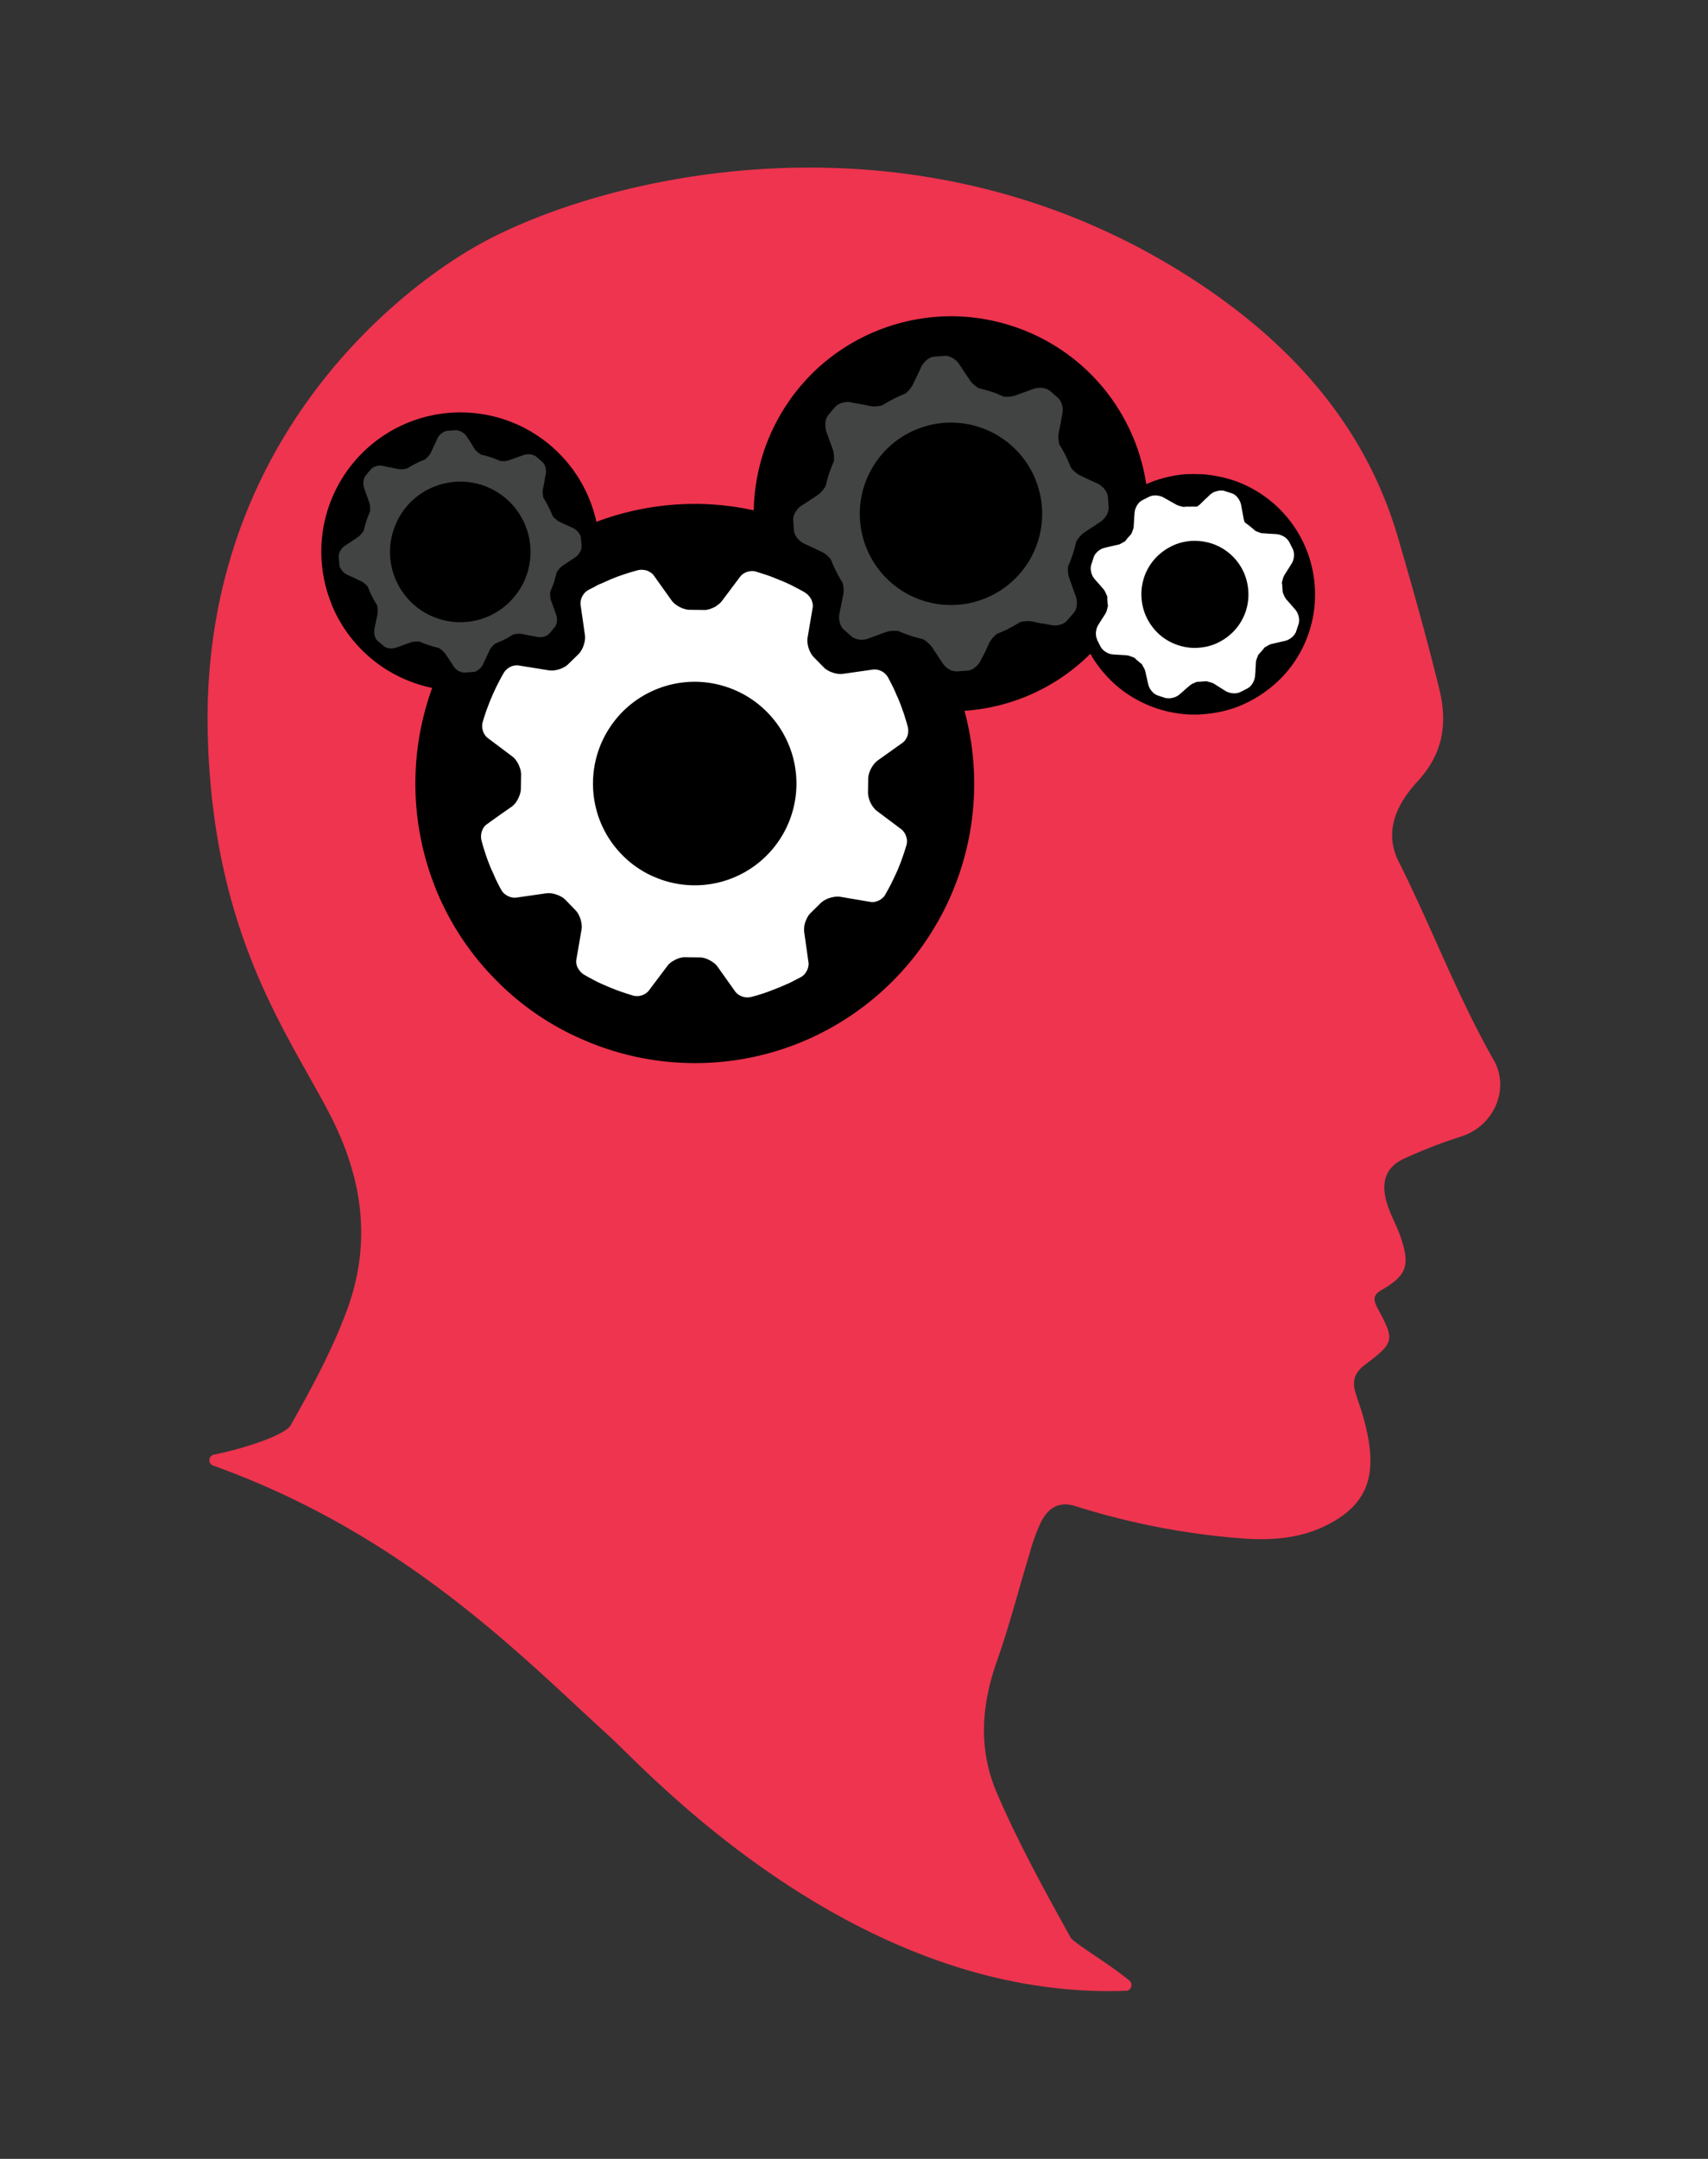 <svg id="Calque_1" data-name="Calque 1" xmlns="http://www.w3.org/2000/svg" xmlns:xlink="http://www.w3.org/1999/xlink" viewBox="0 0 641.84 810.97"><rect x="0" y="0" width="641.84" height="810.97" fill="#333333" stroke="none"/><defs><style>.cls-1{fill:none;}.cls-2{clip-path:url(#clip-path);}.cls-3{fill:#ee344f;}.cls-4{fill:#424343;}.cls-5{fill:#fff;}</style><clipPath id="clip-path"><rect class="cls-1" x="78" y="63" width="485.84" height="684.97"/></clipPath></defs><title>dynam1</title><g class="cls-2"><path class="cls-3" d="M109.22,535.37c7.76-13.61,15.2-27.49,20.77-42.16,10-26.26,6.39-50.94-6.58-75.63C107.34,387,80.14,350.3,78.09,276.66,75.16,171.45,143.33,113.15,178,93c46.59-27,169.61-58.17,277.3,16.65,33.06,23,58.51,52.68,70.06,92.35,5.48,18.75,10.77,37.6,15.45,56.58,3.13,12.64,1.78,24.19-8,34.81-7.41,8.08-13.15,18.45-7.18,30.34,12.35,24.58,22,50.46,35.68,74.48,6.23,10.94,0,24.81-12.13,28.69a190.85,190.85,0,0,0-21.45,8.3c-5.89,2.7-8.56,7.27-7.15,14.34,1.12,5.71,4.28,10.45,6,15.82,3.27,10.11,2,13.82-7.47,19.28-3.24,1.83-3.07,3.76-1.38,6.92,6.49,12,6.32,12.75-5,21.28-3.39,2.59-4.53,5.49-3.61,9.31.8,3.24,2.12,6.35,3,9.53,5.43,19.08,4.57,32.95-15.11,42-9.19,4.22-19.36,5-29.53,4.28a278.4,278.4,0,0,1-63.36-12.18c-6.52-2.07-10.4,1-13,6.12a72.87,72.87,0,0,0-4.19,11.6c-4.14,13.53-7.62,27.26-12.33,40.59-5.88,16.69-7,33.23.06,49.55,8,18.61,17.81,36.42,27.63,54.14,1.19,2.15,14.5,9.86,22.17,16.28a2.15,2.15,0,0,1-1.43,3.78c-101.87,3.77-180.62-83.41-193.71-95.31C196,622.23,152.22,576.41,80,550.51a2.13,2.13,0,0,1,.38-4.06c3.06-.63,6.3-1.42,9.47-2.31,9.27-2.61,17.89-6.08,19.42-8.77"/><path d="M124.45,226.66A52,52,0,0,0,135.83,244a51.37,51.37,0,0,0,16.6,11.28,52.19,52.19,0,0,0,40,.48,52,52,0,0,0,17.36-11.38,52.68,52.68,0,0,0,11.3-16.55,52.29,52.29,0,1,0-96.6-1.19"/><path d="M163.55,333.38a103.78,103.78,0,0,0,22.9,34.85,102.41,102.41,0,0,0,33.29,22.6,105,105,0,0,0,80.36,1.06,104.94,104.94,0,0,0,58.44-136.52,103.3,103.3,0,0,0-22.83-34.88,105,105,0,0,0-33.32-22.68,106.46,106.46,0,0,0-39.33-8.51,105.5,105.5,0,0,0-75.88,30.35,106.49,106.49,0,0,0-22.61,33.29,105.46,105.46,0,0,0-1,80.44"/><path d="M288.5,220.55A74.29,74.29,0,0,0,385,261.88a74,74,0,0,0,24.62-16.18,74.26,74.26,0,0,0,.54-104.89,74.11,74.11,0,0,0-23.54-16,75.18,75.18,0,0,0-27.78-6,74.53,74.53,0,0,0-53.6,21.44,75.14,75.14,0,0,0-16,23.52,74.46,74.46,0,0,0-.73,56.82"/><path d="M408.76,243.77a45.62,45.62,0,0,0,10.63,13.64,45.14,45.14,0,0,0,15.67,8.82c1.39.44,2.86.86,4.27,1.16a42.11,42.11,0,0,0,4.31.72,29.53,29.53,0,0,0,4.28.3,29,29,0,0,0,4.27-.13,45.5,45.5,0,0,0,12.89-2.79,46.91,46.91,0,0,0,11.43-6.44A44.41,44.41,0,0,0,492,237.2a44.9,44.9,0,0,0,2-17.82,45.24,45.24,0,0,0-31-39.1c-1.47-.42-2.93-.84-4.34-1.14s-2.89-.57-4.25-.74a30.35,30.35,0,0,0-4.35-.28c-1.4-.08-2.81,0-4.22,0A46.06,46.06,0,0,0,432.87,181a46.91,46.91,0,0,0-11.43,6.44A45.16,45.16,0,0,0,404,227.15a44.25,44.25,0,0,0,4.78,16.62"/><path class="cls-4" d="M127.84,213.2a4.86,4.86,0,0,0,.62,1.07,5.83,5.83,0,0,0,.92.94,4.6,4.6,0,0,0,1.08.69l2.24,1,2.88,1.38a2.7,2.7,0,0,1,.7.39,4,4,0,0,1,.69.52,6.75,6.75,0,0,1,.7.62,5.77,5.77,0,0,1,.59.69l.7,1.73c.26.57.52,1.14.8,1.7s.58,1.11.89,1.66.63,1.09,1,1.62c.07.26.14.59.19.88a7.15,7.15,0,0,1,.08.9c0,.31,0,.6,0,.9s0,.55-.06.79l-.66,3.17-.49,2.37a3.31,3.31,0,0,0-.06.64,3.42,3.42,0,0,0,0,.64,1.75,1.75,0,0,0,0,.4c0,.12,0,.21,0,.31l.13.55a7.79,7.79,0,0,0,.46,1.16s0,0,0,0,.08.13.11.21a1.63,1.63,0,0,1,.14.18,2.54,2.54,0,0,0,.39.41l1.18,1,1.17,1a3.4,3.4,0,0,0,.27.21.28.28,0,0,0,.17.09,1.15,1.15,0,0,0,.24.13,1.18,1.18,0,0,0,.27.11s0,0,0,0a4.9,4.9,0,0,0,1.17.3,7.86,7.86,0,0,0,1.29,0,7.53,7.53,0,0,0,1.24-.27l2.35-.85,3-1.09.78-.22c.27,0,.54-.09.85-.12a1.14,1.14,0,0,0,.37,0,3.2,3.2,0,0,0,.44,0s.07,0,.11,0a.39.39,0,0,1,.19,0l.71,0a17.45,17.45,0,0,0,1.74.74c.59.21,1.16.43,1.79.63s1.18.39,1.78.54,1.18.32,1.81.45c.25.16.51.31.77.49l.71.58a6.43,6.43,0,0,1,.64.64,4.55,4.55,0,0,1,.51.63l1.76,2.65,1.38,2.08.22.32s0,.06.05.05a2.74,2.74,0,0,0,.28.3,2.47,2.47,0,0,0,.28.28,1.37,1.37,0,0,0,.19.17c.19.15.38.3.59.44l.26.15.11,0a0,0,0,0,0,0,0c.13.07.27.11.4.19s.19.08.3.11.05,0,.07,0l.22.07a4.08,4.08,0,0,0,1.11.13l1.53-.1,1.54-.13a.53.53,0,0,0,.22,0,.78.78,0,0,0,.24,0,.77.77,0,0,1,.26-.07l.22-.09a4.92,4.92,0,0,0,.85-.44c.27-.2.51-.39.77-.62a5.51,5.51,0,0,0,.69-.76,4.42,4.42,0,0,0,.5-.84l1.08-2.25,1.38-3a4.16,4.16,0,0,1,.39-.7,4.79,4.79,0,0,1,.53-.66c.19-.24.4-.45.6-.66s.45-.4.66-.59l.58-.23c.53-.21,1-.42,1.56-.65s1.05-.52,1.56-.75,1-.54,1.55-.85l1.47-.87a8.63,8.63,0,0,1,.88-.2c.3-.05.61-.08.92-.11s.6,0,.89,0a7.53,7.53,0,0,1,.8.09l3.11.65h.06s0,0,.07,0,.07,0,.08,0,0,0,.06,0l2.16.41a3.86,3.86,0,0,0,.77.11,6.78,6.78,0,0,0,.79,0l.81-.13a6.86,6.86,0,0,0,.77-.24c.14-.06.26-.14.4-.2a3,3,0,0,1,.39-.22c.13-.08.22-.18.34-.26s.19-.17.28-.27l1-1.18,1-1.2a3.12,3.12,0,0,0,.55-.95,4.18,4.18,0,0,0,.3-1.18,4.79,4.79,0,0,0,0-1.31,3.4,3.4,0,0,0-.27-1.24l-.8-2.33-1.11-3a3.89,3.89,0,0,1-.21-.75c0-.27-.09-.57-.12-.88a8.51,8.51,0,0,1,0-.88c0-.32,0-.62.05-.92l.75-1.73.63-1.79c.18-.58.35-1.19.53-1.78s.32-1.21.46-1.81a7.22,7.22,0,0,1,.49-.78,8.36,8.36,0,0,1,.57-.73l.64-.64a3.34,3.34,0,0,1,.64-.48l2.65-1.77,2.07-1.37a6.14,6.14,0,0,0,.95-.83,9.34,9.34,0,0,0,.76-1.07,5.94,5.94,0,0,0,.47-1.12,4,4,0,0,0,.14-1.11l-.11-1.55-.14-1.54a3.17,3.17,0,0,0-.26-1,5.49,5.49,0,0,0-.66-1.08,6.07,6.07,0,0,0-.91-.92,5.58,5.58,0,0,0-1-.7l-2.25-1-3-1.39a5.78,5.78,0,0,1-.67-.41,4.38,4.38,0,0,1-.66-.53,7.45,7.45,0,0,1-.66-.6,5,5,0,0,1-.58-.66c-.23-.58-.46-1.16-.72-1.73s-.52-1.14-.81-1.69a17.65,17.65,0,0,0-.89-1.66c-.28-.56-.63-1.09-1-1.63a8.72,8.72,0,0,1-.16-.89,7,7,0,0,1-.11-.92,6.17,6.17,0,0,1,0-.86,4,4,0,0,1,.1-.81l.61-3.09s0-.07,0-.08,0-.06,0-.09,0,0,0-.05a.08.08,0,0,1,0-.07l.42-2.15a5,5,0,0,0,.09-1.28,6.45,6.45,0,0,0-.22-1.29,4.19,4.19,0,0,0-.46-1.13,3.12,3.12,0,0,0-.7-.87l-1.16-1-1.18-1a3.06,3.06,0,0,0-1-.55,4.78,4.78,0,0,0-1.17-.3,5.83,5.83,0,0,0-1.32,0,5.71,5.71,0,0,0-1.24.27l-2.34.84-3,1.07a3.89,3.89,0,0,1-.75.21c-.26.07-.57.09-.86.15s-.6,0-.92,0a8.3,8.3,0,0,1-.89-.06c-.58-.25-1.16-.5-1.76-.71a16.74,16.74,0,0,0-1.75-.64c-.6-.21-1.21-.38-1.8-.56l-1.8-.43a4.6,4.6,0,0,1-.78-.52,4.73,4.73,0,0,1-.74-.57l-.63-.61a5.08,5.08,0,0,1-.48-.64L176.72,166l-1.38-2.07a5,5,0,0,0-.82-.95,7.73,7.73,0,0,0-1.07-.76,5.16,5.16,0,0,0-1.15-.47,2.45,2.45,0,0,0-1.08-.14l-3.11.22a.53.53,0,0,1-.22,0,1.55,1.55,0,0,1-.23.06,1.31,1.31,0,0,1-.23.06l-.25.1a5,5,0,0,0-.82.43,5.9,5.9,0,0,0-.8.64,5.43,5.43,0,0,0-.69.75,8,8,0,0,0-.49.84L163.32,167l-1.4,3a4,4,0,0,1-.4.67,8.59,8.59,0,0,1-.53.69,7.45,7.45,0,0,1-.6.65,7.32,7.32,0,0,1-.66.59l-.55.22c-.55.22-1.08.43-1.59.67s-1.05.48-1.55.75-1,.54-1.53.83-1,.59-1.5.89c-.28.08-.58.13-.88.19s-.6.08-.91.11-.6,0-.87,0-.57-.06-.8-.09l-3.11-.64s-.06,0-.09,0,0,0-.08,0,0,0-.06,0h-.07L144,175l-.77-.08a4.42,4.42,0,0,0-.82,0,4.28,4.28,0,0,0-.81.13,6.33,6.33,0,0,0-.74.24,2.76,2.76,0,0,0-.43.2c-.12.08-.26.14-.36.21s-.24.19-.34.26a2.17,2.17,0,0,0-.31.28l-1,1.17-1,1.18a3.71,3.71,0,0,0-.55,1,5.41,5.41,0,0,0-.28,1.2,6.1,6.1,0,0,0,0,1.13.86.86,0,0,1,0,.16,1.64,1.64,0,0,1,0,.22,2,2,0,0,0,.08.35,1.37,1.37,0,0,0,.08.35l0,.06a.86.86,0,0,0,.08.28l.83,2.32,1.07,3a1.35,1.35,0,0,1,.11.34,3.39,3.39,0,0,1,.11.43c0,.15,0,.28.07.42a2.55,2.55,0,0,1,.05.43,3.62,3.62,0,0,1,0,.47,2.13,2.13,0,0,1,0,.44,6.9,6.9,0,0,1,0,.92,1.17,1.17,0,0,1-.05.11c-.23.54-.46,1.09-.67,1.61s-.44,1.21-.62,1.79-.4,1.18-.57,1.79-.31,1.22-.43,1.81c-.15.25-.33.51-.52.78s-.37.5-.57.71a4.63,4.63,0,0,1-.62.63,5.37,5.37,0,0,1-.62.51l-2.66,1.76-2.07,1.37a5.77,5.77,0,0,0-1,.83,5.62,5.62,0,0,0-.75,1.07,4.66,4.66,0,0,0-.51,1.13,3.29,3.29,0,0,0-.11,1.1l.12,1.55.09,1.53a3.26,3.26,0,0,0,.3,1.06m20.64,3.87a26.14,26.14,0,0,1,.27-20.19,26,26,0,0,1,14.44-14.1,26.2,26.2,0,0,1,20.21.23,26.72,26.72,0,0,1,8.35,5.68,26.46,26.46,0,0,1,5.51,29,26.73,26.73,0,0,1-5.7,8.35,26.35,26.35,0,0,1-28.95,5.51,26,26,0,0,1-8.39-5.7,26.34,26.34,0,0,1-5.74-8.76"/><path class="cls-4" d="M298.77,200.71a5.87,5.87,0,0,0,.81,1.37,9.78,9.78,0,0,0,1.19,1.22,7.22,7.22,0,0,0,1.38.89l2.91,1.36,3.78,1.78a5.42,5.42,0,0,1,.87.51,8.17,8.17,0,0,1,.92.69,11,11,0,0,1,.87.81,6.86,6.86,0,0,1,.76.87c.31.77.61,1.52.93,2.25s.69,1.48,1.05,2.21.73,1.43,1.15,2.16.82,1.4,1.25,2.09a7.33,7.33,0,0,1,.24,1.15,7.74,7.74,0,0,1,.12,1.2,8.79,8.79,0,0,1,0,1.14,7.81,7.81,0,0,1-.11,1l-.84,4.14-.62,3.09a2.93,2.93,0,0,0-.1.78,4.14,4.14,0,0,0,0,.86,2.49,2.49,0,0,0,.05.53,2,2,0,0,0,.06.39,4.24,4.24,0,0,0,.17.73,7.23,7.23,0,0,0,.59,1.49s0,.06.06.07a1.12,1.12,0,0,0,.13.24,2.88,2.88,0,0,0,.19.24,3.42,3.42,0,0,0,.52.56l1.51,1.32,1.53,1.34c.1.08.22.16.32.25s.17.09.25.13a1.59,1.59,0,0,0,.32.16,2.16,2.16,0,0,0,.34.15s0,0,0,0a5.82,5.82,0,0,0,1.53.38,9.37,9.37,0,0,0,1.68,0,6.51,6.51,0,0,0,1.61-.36l3-1.08,3.91-1.44a6.85,6.85,0,0,1,1-.24c.35-.07.71-.12,1.08-.17h.53l.54,0a.85.85,0,0,0,.16,0h.22c.3,0,.63,0,.93.08.73.31,1.51.64,2.26.92s1.53.57,2.31.83,1.55.5,2.33.7,1.54.41,2.35.6a10.08,10.08,0,0,1,1,.62c.33.26.65.51.95.78s.57.54.84.81.45.56.64.8l2.27,3.44,1.79,2.71c.11.11.2.27.32.41a.11.11,0,0,0,.06.07,2.57,2.57,0,0,0,.36.41,2.88,2.88,0,0,0,.36.33l.26.25a7.81,7.81,0,0,0,.75.53,3.37,3.37,0,0,1,.34.21.34.34,0,0,0,.16.07.11.11,0,0,1,.05.05c.15.06.32.15.5.21a2.7,2.7,0,0,0,.38.17l.12,0,.29.07a4.65,4.65,0,0,0,1.41.17l2-.14,2-.15a.8.8,0,0,0,.29-.05,1.14,1.14,0,0,0,.3-.06,1.41,1.41,0,0,0,.32-.09c.08,0,.2,0,.28-.09a5.7,5.7,0,0,0,1.11-.6,9.31,9.31,0,0,0,1-.79,9.16,9.16,0,0,0,.88-1,5.88,5.88,0,0,0,.65-1.1L370,245.3l1.79-3.85a8.14,8.14,0,0,1,.51-.87c.21-.28.44-.59.7-.89a6.2,6.2,0,0,1,.79-.83,7.72,7.72,0,0,1,.88-.76l.71-.29c.69-.28,1.37-.58,2.05-.88s1.34-.64,2-1,1.32-.69,2-1.09,1.27-.73,1.93-1.15a7.78,7.78,0,0,1,1.15-.24c.4-.06.8-.09,1.17-.12a11.14,11.14,0,0,1,1.15,0,6.56,6.56,0,0,1,1,.13l4,.82H392s.05,0,.08,0,.08,0,.1,0l.08,0,2.81.54a4,4,0,0,0,1,.11,4.57,4.57,0,0,0,1,0,5.74,5.74,0,0,0,1-.19,6,6,0,0,0,1-.3,5,5,0,0,0,.54-.25l.49-.29a4.34,4.34,0,0,0,.44-.34,2.09,2.09,0,0,0,.36-.37l1.34-1.52,1.31-1.52a4.41,4.41,0,0,0,.72-1.25,6.29,6.29,0,0,0,.37-1.55,7.25,7.25,0,0,0,0-1.68,6.09,6.09,0,0,0-.36-1.61l-1.08-3-1.4-3.92a6.86,6.86,0,0,1-.27-1,9.14,9.14,0,0,1-.16-1.12,8.85,8.85,0,0,1-.05-1.16,10.86,10.86,0,0,1,.07-1.18c.35-.75.65-1.51.95-2.27s.57-1.54.81-2.3.5-1.55.7-2.33.43-1.55.59-2.35a9.56,9.56,0,0,1,.66-1,10.77,10.77,0,0,1,.74-.93,8.18,8.18,0,0,1,.82-.84c.26-.23.56-.45.8-.64l3.47-2.28,2.68-1.78a6.56,6.56,0,0,0,1.22-1.1,7,7,0,0,0,1-1.35,6,6,0,0,0,.62-1.5,3.89,3.89,0,0,0,.17-1.41l-.13-2-.16-2a5.53,5.53,0,0,0-.37-1.39,7.3,7.3,0,0,0-.83-1.36,6.86,6.86,0,0,0-1.19-1.22,6.61,6.61,0,0,0-1.35-.9l-2.94-1.35-3.83-1.82a4.11,4.11,0,0,1-.88-.51,9.07,9.07,0,0,1-.89-.7c-.28-.24-.58-.5-.85-.78s-.51-.56-.77-.88c-.3-.74-.59-1.49-.92-2.22s-.66-1.49-1-2.2-.74-1.47-1.15-2.17-.83-1.42-1.27-2.11c-.07-.36-.16-.74-.23-1.16s-.1-.79-.12-1.16a8.89,8.89,0,0,1,0-1.15,9.83,9.83,0,0,1,.13-1l.81-4a.07.07,0,0,1,0-.08.14.14,0,0,1,0-.1.15.15,0,0,1,0-.11.08.08,0,0,0,0-.06l.55-2.78a6.76,6.76,0,0,0,.12-1.68,7.58,7.58,0,0,0-.27-1.65,6.39,6.39,0,0,0-.62-1.48,4.18,4.18,0,0,0-.87-1.12l-1.52-1.32-1.55-1.32a4.13,4.13,0,0,0-1.21-.7,6.83,6.83,0,0,0-1.57-.4,8.06,8.06,0,0,0-1.7,0,7.62,7.62,0,0,0-1.59.34l-3,1.1-3.88,1.39a7,7,0,0,1-1,.27c-.36.07-.75.13-1.15.17a8.93,8.93,0,0,1-1.16.05c-.39,0-.79,0-1.18-.07-.75-.35-1.51-.65-2.27-1s-1.54-.57-2.28-.82-1.57-.49-2.32-.7-1.58-.42-2.35-.59a8.83,8.83,0,0,1-1-.65c-.31-.23-.64-.48-.94-.74a10.53,10.53,0,0,1-.81-.83,5,5,0,0,1-.64-.8l-2.3-3.43-1.78-2.71a6.42,6.42,0,0,0-1.07-1.23,8.94,8.94,0,0,0-1.39-1,6.32,6.32,0,0,0-1.46-.63,4,4,0,0,0-1.44-.16l-4,.29a.81.81,0,0,0-.27.05,1.07,1.07,0,0,0-.32.06.89.89,0,0,0-.29.09c-.11,0-.21,0-.32.09a5.69,5.69,0,0,0-1.07.59,9.36,9.36,0,0,0-1,.8,7.94,7.94,0,0,0-.86,1,4.73,4.73,0,0,0-.68,1.11l-1.36,2.91L343,144.54a6.58,6.58,0,0,1-.53.85c-.19.3-.43.59-.66.9s-.54.57-.81.84a8.57,8.57,0,0,1-.85.76l-.72.28c-.69.28-1.37.58-2,.88s-1.38.65-2,1-1.33.69-2,1.08-1.3.74-1.94,1.15c-.38.09-.76.18-1.15.24s-.79.09-1.2.13a10.88,10.88,0,0,1-1.14,0,6.43,6.43,0,0,1-1-.14l-4-.81a.17.17,0,0,1-.11,0,.12.12,0,0,1-.1,0,.15.15,0,0,1-.07,0s-.07,0-.1,0l-2.78-.55a6,6,0,0,0-1-.14c-.35,0-.69,0-1,.07a6,6,0,0,0-1.05.16,9.82,9.82,0,0,0-1,.32,3.38,3.38,0,0,0-.54.25,3.88,3.88,0,0,0-.52.3,2.81,2.81,0,0,0-.41.33l-.41.35-1.31,1.52-1.33,1.55a5.05,5.05,0,0,0-.7,1.21,6.61,6.61,0,0,0-.38,1.59,9.66,9.66,0,0,0,0,1.42v.26a.64.64,0,0,1,0,.24c0,.15.06.33.09.48l.08.44,0,.08c.05.14.07.26.11.37l1.08,3,1.4,3.88a3.09,3.09,0,0,1,.14.43,2,2,0,0,1,.12.55l0,0,.11.53c0,.19.05.36.06.55v0a5.37,5.37,0,0,1,0,.57,3,3,0,0,1,0,.6,8.84,8.84,0,0,1,0,1.17l-.08.2c-.31.66-.61,1.36-.87,2.07s-.57,1.54-.84,2.29-.46,1.56-.69,2.35-.41,1.54-.6,2.35a11.61,11.61,0,0,1-.62,1c-.26.32-.51.65-.78,1s-.54.56-.8.8a5.3,5.3,0,0,1-.82.65l-3.43,2.29L301.12,190a6.12,6.12,0,0,0-1.26,1.08,10.23,10.23,0,0,0-1,1.38,10.74,10.74,0,0,0-.62,1.47,4.93,4.93,0,0,0-.16,1.44l.15,2,.14,2a4.13,4.13,0,0,0,.39,1.38m26.79,5a34.31,34.31,0,0,1,.32-26.22,34.83,34.83,0,0,1,7.39-10.86,34.26,34.26,0,0,1,58.36,25,34.58,34.58,0,0,1-2.76,12.84,34.08,34.08,0,0,1-7.4,10.86,34.26,34.26,0,0,1-55.91-11.63"/><path class="cls-5" d="M184.06,325.17c.31.77.62,1.54,1,2.3s.67,1.53,1,2.28.74,1.52,1.12,2.3.79,1.51,1.23,2.29a5.14,5.14,0,0,0,1,1.27,7.28,7.28,0,0,0,1.37.95,6.81,6.81,0,0,0,1.57.56,5.79,5.79,0,0,0,1.66.07l11.25-1.62a7.82,7.82,0,0,1,1.88,0,11.51,11.51,0,0,1,3.81,1.29,7.74,7.74,0,0,1,1.5,1.13l3.87,4a7.79,7.79,0,0,1,1.07,1.49,14.65,14.65,0,0,1,.76,1.81,10.67,10.67,0,0,1,.41,1.91,7.46,7.46,0,0,1,0,1.83L217,358.07l-.42,2.37a5.75,5.75,0,0,0,0,1.55,5.16,5.16,0,0,0,.52,1.55,7.47,7.47,0,0,0,1,1.43,6.66,6.66,0,0,0,1.45,1.21c1.42.84,2.87,1.6,4.33,2.36s3,1.4,4.53,2.06,3.11,1.28,4.74,1.85,3.29,1.11,5,1.61a4.31,4.31,0,0,0,.85.11,8.8,8.8,0,0,0,.89,0,4.33,4.33,0,0,0,.86-.16,3.79,3.79,0,0,0,.83-.26,5.44,5.44,0,0,0,.65-.3,4.21,4.21,0,0,0,.58-.39,4.82,4.82,0,0,0,.55-.44,4.2,4.2,0,0,0,.49-.55l6.85-9.1a4,4,0,0,1,.72-.83,6,6,0,0,1,.91-.75,7.51,7.51,0,0,1,1.06-.65,8.94,8.94,0,0,1,1.12-.55,7.41,7.41,0,0,1,.78-.28c.26-.07.52-.14.79-.19a4.73,4.73,0,0,1,1.48-.14l5.36.06a6.63,6.63,0,0,1,1.85.29,10.5,10.5,0,0,1,1.86.75,13.53,13.53,0,0,1,1.69,1.09,7.4,7.4,0,0,1,1.3,1.33l6.71,9.44a5.15,5.15,0,0,0,1.18,1.09,5.94,5.94,0,0,0,1.47.73,5.79,5.79,0,0,0,1.69.31,6.76,6.76,0,0,0,1.78-.2l2.36-.65,2.32-.74c.79-.28,1.58-.54,2.35-.85s1.56-.59,2.33-.9,1.54-.61,2.31-.95,1.52-.67,2.28-1,1.52-.74,2.29-1.14,1.51-.79,2.27-1.2a5,5,0,0,0,1.3-1,6.84,6.84,0,0,0,.92-1.37,4.64,4.64,0,0,0,.56-1.56,4.18,4.18,0,0,0,.06-1.69l-1.59-11.26a8,8,0,0,1,0-1.89,9,9,0,0,1,.44-2,14.82,14.82,0,0,1,.88-1.89,7.1,7.1,0,0,1,1.14-1.47l3.81-3.74a6.41,6.41,0,0,1,.58-.48,4.31,4.31,0,0,1,.63-.42,3.39,3.39,0,0,1,.68-.37c.24-.12.48-.25.73-.35a12.65,12.65,0,0,1,2.37-.63,6.27,6.27,0,0,1,1.14-.1,7.39,7.39,0,0,1,1.07.05l11.46,1.94c.2,0,.44.05.66.05a4.61,4.61,0,0,0,.68-.05,5.41,5.41,0,0,0,.68-.14,5,5,0,0,0,.68-.24c.24-.1.49-.2.76-.33l.67-.47c.22-.18.43-.36.67-.58s.37-.44.56-.67a1,1,0,0,0,.06-.16.76.76,0,0,0,.13-.17,1.34,1.34,0,0,0,.11-.21,1.46,1.46,0,0,0,.14-.28c.81-1.41,1.58-2.84,2.3-4.31s1.42-2.94,2.07-4.44,1.24-3.05,1.79-4.62,1.09-3.19,1.56-4.81a6,6,0,0,0,.17-1.58,5.29,5.29,0,0,0-.32-1.59,5,5,0,0,0-.71-1.48,5.82,5.82,0,0,0-1.1-1.22l-9.09-6.82a6.36,6.36,0,0,1-1.34-1.35,9.26,9.26,0,0,1-1.11-1.73,11.82,11.82,0,0,1-.71-1.93,8.61,8.61,0,0,1-.27-1.87l.07-5.34a6.72,6.72,0,0,1,.32-1.85,10,10,0,0,1,.73-1.86,12,12,0,0,1,1.11-1.69,7.56,7.56,0,0,1,1.32-1.33l9.44-6.72a4.43,4.43,0,0,0,1.1-1.14,6,6,0,0,0,.73-1.48,5.86,5.86,0,0,0,.3-1.72,6.45,6.45,0,0,0-.19-1.74c-.21-.78-.43-1.56-.68-2.35s-.47-1.57-.72-2.37l-.84-2.32c-.28-.78-.56-1.56-.87-2.34s-.64-1.53-1-2.29l-1-2.31c-.36-.75-.73-1.5-1.13-2.27s-.78-1.54-1.21-2.29a5.46,5.46,0,0,0-1-1.27,5.59,5.59,0,0,0-1.38-1,6.3,6.3,0,0,0-1.56-.55,6,6,0,0,0-1.69-.06l-11.22,1.61a7.71,7.71,0,0,1-1.92,0,9,9,0,0,1-2-.49,7.83,7.83,0,0,1-1.88-.85,6.41,6.41,0,0,1-1.51-1.15l-3.74-3.81a8.07,8.07,0,0,1-1.08-1.52,9.71,9.71,0,0,1-1.22-3.83,6.37,6.37,0,0,1,0-1.85l.41-2.41,1.57-9.26a1.72,1.72,0,0,1,0-.39,4.45,4.45,0,0,0-.15-1.16,5.62,5.62,0,0,0-.56-1.49,7.43,7.43,0,0,0-1.07-1.4,8,8,0,0,0-1.52-1.15c-1.41-.81-2.87-1.57-4.31-2.31s-2.92-1.39-4.43-2-3-1.25-4.59-1.81-3.14-1-4.74-1.53a9,9,0,0,0-.9-.18,4.14,4.14,0,0,0-.93,0,5.25,5.25,0,0,0-.94.15,4.76,4.76,0,0,0-1.55.59,5.73,5.73,0,0,0-.62.38,4.78,4.78,0,0,0-.54.47,4.2,4.2,0,0,0-.49.55l-6.82,9.09a8.1,8.1,0,0,1-.75.84,11.45,11.45,0,0,1-.93.72,6.9,6.9,0,0,1-1,.68c-.37.18-.75.36-1.13.51s-.53.21-.79.29l-.75.2-.78.12a4.43,4.43,0,0,1-.72,0l-5.37-.06a7,7,0,0,1-1.78-.3,8.54,8.54,0,0,1-1.87-.76,9.13,9.13,0,0,1-1.72-1.1,7.21,7.21,0,0,1-1.36-1.41l-6.65-9.33a5.1,5.1,0,0,0-1.17-1.1,6.13,6.13,0,0,0-1.49-.75,6.86,6.86,0,0,0-1.7-.27,5.44,5.44,0,0,0-1.75.18l-2.36.66-2.36.75c-.75.27-1.55.52-2.33.8s-1.55.59-2.33.9-1.53.65-2.3,1-1.51.7-2.3,1-1.5.73-2.26,1.14-1.55.77-2.3,1.2a4.84,4.84,0,0,0-1.27,1,6.1,6.1,0,0,0-1.51,2.94,5.79,5.79,0,0,0-.07,1.66l.93,6.4.69,4.85a7,7,0,0,1,0,1.89,9.78,9.78,0,0,1-.48,2,7.76,7.76,0,0,1-.85,1.87,6.9,6.9,0,0,1-1.15,1.52l-3.82,3.71a4.24,4.24,0,0,1-.55.47c-.19.17-.43.3-.62.44l-.72.38a6,6,0,0,1-.73.33,8.64,8.64,0,0,1-1.15.39c-.41.1-.79.19-1.21.26a6.7,6.7,0,0,1-1.18.09,6.36,6.36,0,0,1-1.15-.08L195,250a2.6,2.6,0,0,0-.7-.07,2.44,2.44,0,0,0-.71.06,2.58,2.58,0,0,0-.72.12c-.23.07-.46.13-.68.21a4.88,4.88,0,0,0-.82.43,5.1,5.1,0,0,0-.78.53c-.24.2-.46.45-.71.7s-.42.56-.62.86c-.85,1.46-1.61,2.92-2.36,4.4s-1.45,3-2.11,4.55-1.28,3.13-1.86,4.71-1.1,3.25-1.59,4.92a5.65,5.65,0,0,0-.15,1.6,5.73,5.73,0,0,0,.31,1.6,6.46,6.46,0,0,0,.72,1.47,4.65,4.65,0,0,0,1.12,1.18l9.09,6.83a7,7,0,0,1,1.32,1.29,10.94,10.94,0,0,1,1.08,1.74,16,16,0,0,1,.72,1.89,8.31,8.31,0,0,1,.26,1.84l-.08,5.57a6.93,6.93,0,0,1-.31,1.78,9.83,9.83,0,0,1-.74,1.84,12.91,12.91,0,0,1-1,1.63,8.39,8.39,0,0,1-1.31,1.29L186.61,307l-3.69,2.66a4.33,4.33,0,0,0-1.14,1.16,5.72,5.72,0,0,0-.71,1.5,5.5,5.5,0,0,0-.3,1.72,6.24,6.24,0,0,0,.18,1.75c.22.78.43,1.55.66,2.36l.74,2.32c.25.8.53,1.58.81,2.36s.59,1.56.9,2.33m41.49-16.6a38.42,38.42,0,0,1,.37-29.28,38.78,38.78,0,0,1,8.24-12.12,38.35,38.35,0,0,1,27.62-11.05,38.76,38.76,0,0,1,14.32,3.1,38.21,38.21,0,0,1,12.13,8.26,38.21,38.21,0,0,1-42.22,62,37.27,37.27,0,0,1-12.12-8.23,37.71,37.71,0,0,1-8.34-12.69"/><path class="cls-5" d="M412.26,240.34l.67,1.29.66,1.31a6,6,0,0,0,.81,1.08,5.55,5.55,0,0,0,1.13.89,6.88,6.88,0,0,0,1.34.65,6.26,6.26,0,0,0,1.43.29l2,.14h.3l2.82.18.34.06a1.47,1.47,0,0,1,.35.08,1.86,1.86,0,0,1,.39.1l.42.15,1.39.53c.21.2.42.41.64.64s.44.37.68.56.44.4.68.59a5.29,5.29,0,0,0,.73.54l.7,1.29a1.74,1.74,0,0,1,.21.36,1.61,1.61,0,0,1,.18.38l.14.33c0,.11.06.23.09.31l1.13,5a6,6,0,0,0,.51,1.36,7.87,7.87,0,0,0,.85,1.23,10.11,10.11,0,0,0,1.07,1,5.93,5.93,0,0,0,1.21.6l1.36.45,1.43.45a.12.12,0,0,0,.1,0,.42.42,0,0,0,.25.06s.08,0,.1,0h0l.34.06h.14c.1,0,.19,0,.33,0a2.42,2.42,0,0,0,.47,0,5.39,5.39,0,0,0,.95-.16,6.5,6.5,0,0,0,1-.29c.3-.13.59-.27.88-.42a5.86,5.86,0,0,0,.79-.6l1.5-1.28.2-.21,2.14-1.84.27-.21.3-.21a1.93,1.93,0,0,1,.38-.19,2.13,2.13,0,0,1,.37-.18l1.36-.6a1.5,1.5,0,0,0,.37,0c.13,0,.26,0,.39,0l1.27-.09.53-.05a3.67,3.67,0,0,1,.52,0,2.52,2.52,0,0,1,.49-.07l1.43.39a2.34,2.34,0,0,1,.4.12l.4.13a1.91,1.91,0,0,1,.32.16l.28.14,4.32,2.72a7,7,0,0,0,.87.42,7.6,7.6,0,0,0,.92.3,8.15,8.15,0,0,0,1,.15,5.13,5.13,0,0,0,1,0,3.5,3.5,0,0,0,.48-.06,2.16,2.16,0,0,0,.48-.1,1.88,1.88,0,0,0,.42-.14,2.2,2.2,0,0,0,.44-.17l1.28-.64,1.33-.69a4.55,4.55,0,0,0,1.09-.79,6.57,6.57,0,0,0,.88-1.15,5.62,5.62,0,0,0,.62-1.34,6.33,6.33,0,0,0,.32-1.44l.15-1.94v-.32l.18-2.82a2.19,2.19,0,0,1,0-.31c0-.1.06-.25.08-.35a3.14,3.14,0,0,1,.13-.4,2.2,2.2,0,0,1,.12-.41l.56-1.4c.2-.21.41-.42.6-.66s.41-.42.6-.65.39-.48.55-.7a4.68,4.68,0,0,0,.58-.72l1.28-.73c.1-.07.23-.13.36-.21l.36-.14a.87.87,0,0,1,.36-.15,1.58,1.58,0,0,1,.31-.09l5-1.16a4.74,4.74,0,0,0,1.37-.51,6.34,6.34,0,0,0,1.24-.82,6.17,6.17,0,0,0,1-1.09,3.86,3.86,0,0,0,.61-1.17l.47-1.4.46-1.4a4.3,4.3,0,0,0,.18-1.32,5.78,5.78,0,0,0-.16-1.44,6.82,6.82,0,0,0-.5-1.4,5.8,5.8,0,0,0-.82-1.24l-1.29-1.47-.19-.24-1.86-2.1c-.07-.1-.14-.17-.21-.27s-.11-.21-.18-.31-.13-.24-.21-.36-.14-.27-.2-.41l-.56-1.34c0-.3,0-.6-.05-.91l-.07-.89c0-.28-.05-.59-.06-.87s-.07-.58-.13-.88l.38-1.46c0-.15.08-.26.12-.41a3.18,3.18,0,0,1,.14-.37,2,2,0,0,0,.15-.35c.06-.09.11-.2.17-.29l2.72-4.32a4.63,4.63,0,0,0,.59-1.32,6.37,6.37,0,0,0,.28-1.46,5.71,5.71,0,0,0-.07-1.44,5.19,5.19,0,0,0-.38-1.28l-.69-1.33-.65-1.3a5.76,5.76,0,0,0-.82-1.09,5.85,5.85,0,0,0-1.12-.89,7.54,7.54,0,0,0-1.35-.64,6.19,6.19,0,0,0-1.43-.3l-2-.13h-.29l-2.84-.21-.33,0a1.73,1.73,0,0,1-.35-.08l-.39-.1-.42-.16-1.36-.54c-.31-.29-.62-.58-1-.86a10.44,10.44,0,0,0-1-.83c-.3-.27-.66-.54-1-.79s-.68-.5-1-.74l-.22-.55a.85.85,0,0,1-.07-.26c0-.08,0-.17-.07-.26l-1-5.42a6.19,6.19,0,0,0-.49-1.47,6.09,6.09,0,0,0-.81-1.31,5.71,5.71,0,0,0-1-1,5.2,5.2,0,0,0-1.21-.64l-1.36-.44-1.35-.42a3.31,3.31,0,0,0-.41-.13l-.4-.06-.43,0h-.41a6.06,6.06,0,0,0-1,.18,3.77,3.77,0,0,0-.93.31s-.08,0-.11,0-.08,0-.11,0a1.82,1.82,0,0,0-.37.18l-.47.28,0,0a4.2,4.2,0,0,0-.44.33,3.47,3.47,0,0,0-.41.33l-1.55,1.48-.24.19-2.19,2.13a.51.51,0,0,1-.2.14l-.21.18a1.15,1.15,0,0,0-.26.17c-.07.06-.15.09-.25.16a6.32,6.32,0,0,0-.75,0s-.06,0-.09,0a3.74,3.74,0,0,0-.67,0,5.7,5.7,0,0,0-.72,0c-.25,0-.51,0-.75,0s-.35,0-.52,0l-.54,0-.54.08-.33,0a1.28,1.28,0,0,1-.19,0l-.15,0-.24-.07-1-.25-.42-.16-.4-.13a1.07,1.07,0,0,1-.32-.16.82.82,0,0,1-.28-.14L437.46,187a5.34,5.34,0,0,0-.87-.42,5.48,5.48,0,0,0-.92-.3l-1-.16a4.69,4.69,0,0,0-1,0,2.13,2.13,0,0,0-.45.06,2.94,2.94,0,0,0-.48.09,3.39,3.39,0,0,0-.45.15,1.86,1.86,0,0,0-.41.17l-1.31.65-1.3.67a4.22,4.22,0,0,0-1.09.79,6.75,6.75,0,0,0-.91,1.17,5.52,5.52,0,0,0-.61,1.33,6.3,6.3,0,0,0-.3,1.43l-.15,1.95,0,.3-.19,2.82a1.22,1.22,0,0,1,0,.33l-.09.36a18.4,18.4,0,0,1-.25.8l-.56,1.41c-.2.21-.4.41-.6.65s-.39.45-.6.66-.38.47-.55.7l-.58.71-1.27.73c-.09,0-.18.11-.27.14a.34.34,0,0,1-.15.09l-.28.11c0,.05-.11.05-.12.09a1.25,1.25,0,0,1-.26.07l-.06,0a.71.71,0,0,1-.26.07l-4.66,1.07-.31.09a3.33,3.33,0,0,0-.57.17h-.12a1.37,1.37,0,0,1-.32.16l-.25.1c-.06,0-.07.06-.1.07a2.12,2.12,0,0,0-.37.21,4.81,4.81,0,0,0-.55.38l0,0a1.39,1.39,0,0,0-.41.35,2.91,2.91,0,0,0-.43.43,4.6,4.6,0,0,0-.31.35.86.86,0,0,0-.13.14l-.24.38a1.53,1.53,0,0,0-.14.29,2.58,2.58,0,0,0-.23.54l-.44,1.39-.46,1.4a4.3,4.3,0,0,0-.2,1.32,6.91,6.91,0,0,0,.16,1.44,8.23,8.23,0,0,0,.49,1.4,7.18,7.18,0,0,0,.81,1.22l1.3,1.49.21.21,1.86,2.16.19.25a1.53,1.53,0,0,1,.19.3,2.71,2.71,0,0,1,.21.37c.05.14.14.26.19.4l.61,1.36c0,.29,0,.57,0,.89s.05.59.06.87l.09.93c0,.27.07.58.11.85L416,229a3.75,3.75,0,0,1-.12.43,2.61,2.61,0,0,1-.14.37l-.15.35c-.05.12-.11.21-.14.28l-2.75,4.33a5.88,5.88,0,0,0-.59,1.32,12.51,12.51,0,0,0-.28,1.46,6.79,6.79,0,0,0,.07,1.44,5.07,5.07,0,0,0,.4,1.32M429,225a19.92,19.92,0,0,1,7.77-17.66,21.25,21.25,0,0,1,5.09-2.87,20.76,20.76,0,0,1,5.76-1.28c.63,0,1.26-.05,1.88,0a13.89,13.89,0,0,1,1.93.12c.61.08,1.27.2,1.9.33s1.28.32,1.93.51a20,20,0,0,1,13.8,17.4,20.06,20.06,0,0,1-.88,7.94,20.61,20.61,0,0,1-2.77,5.48,20.21,20.21,0,0,1-4.12,4.24,21.25,21.25,0,0,1-5.09,2.87,20.45,20.45,0,0,1-5.74,1.24,13.36,13.36,0,0,1-1.9.06,12.15,12.15,0,0,1-1.9-.14,15.69,15.69,0,0,1-1.92-.32c-.63-.13-1.28-.32-1.9-.51a20,20,0,0,1-7-3.93,20.46,20.46,0,0,1-4.73-6.07A19.74,19.74,0,0,1,429,225"/></g></svg>